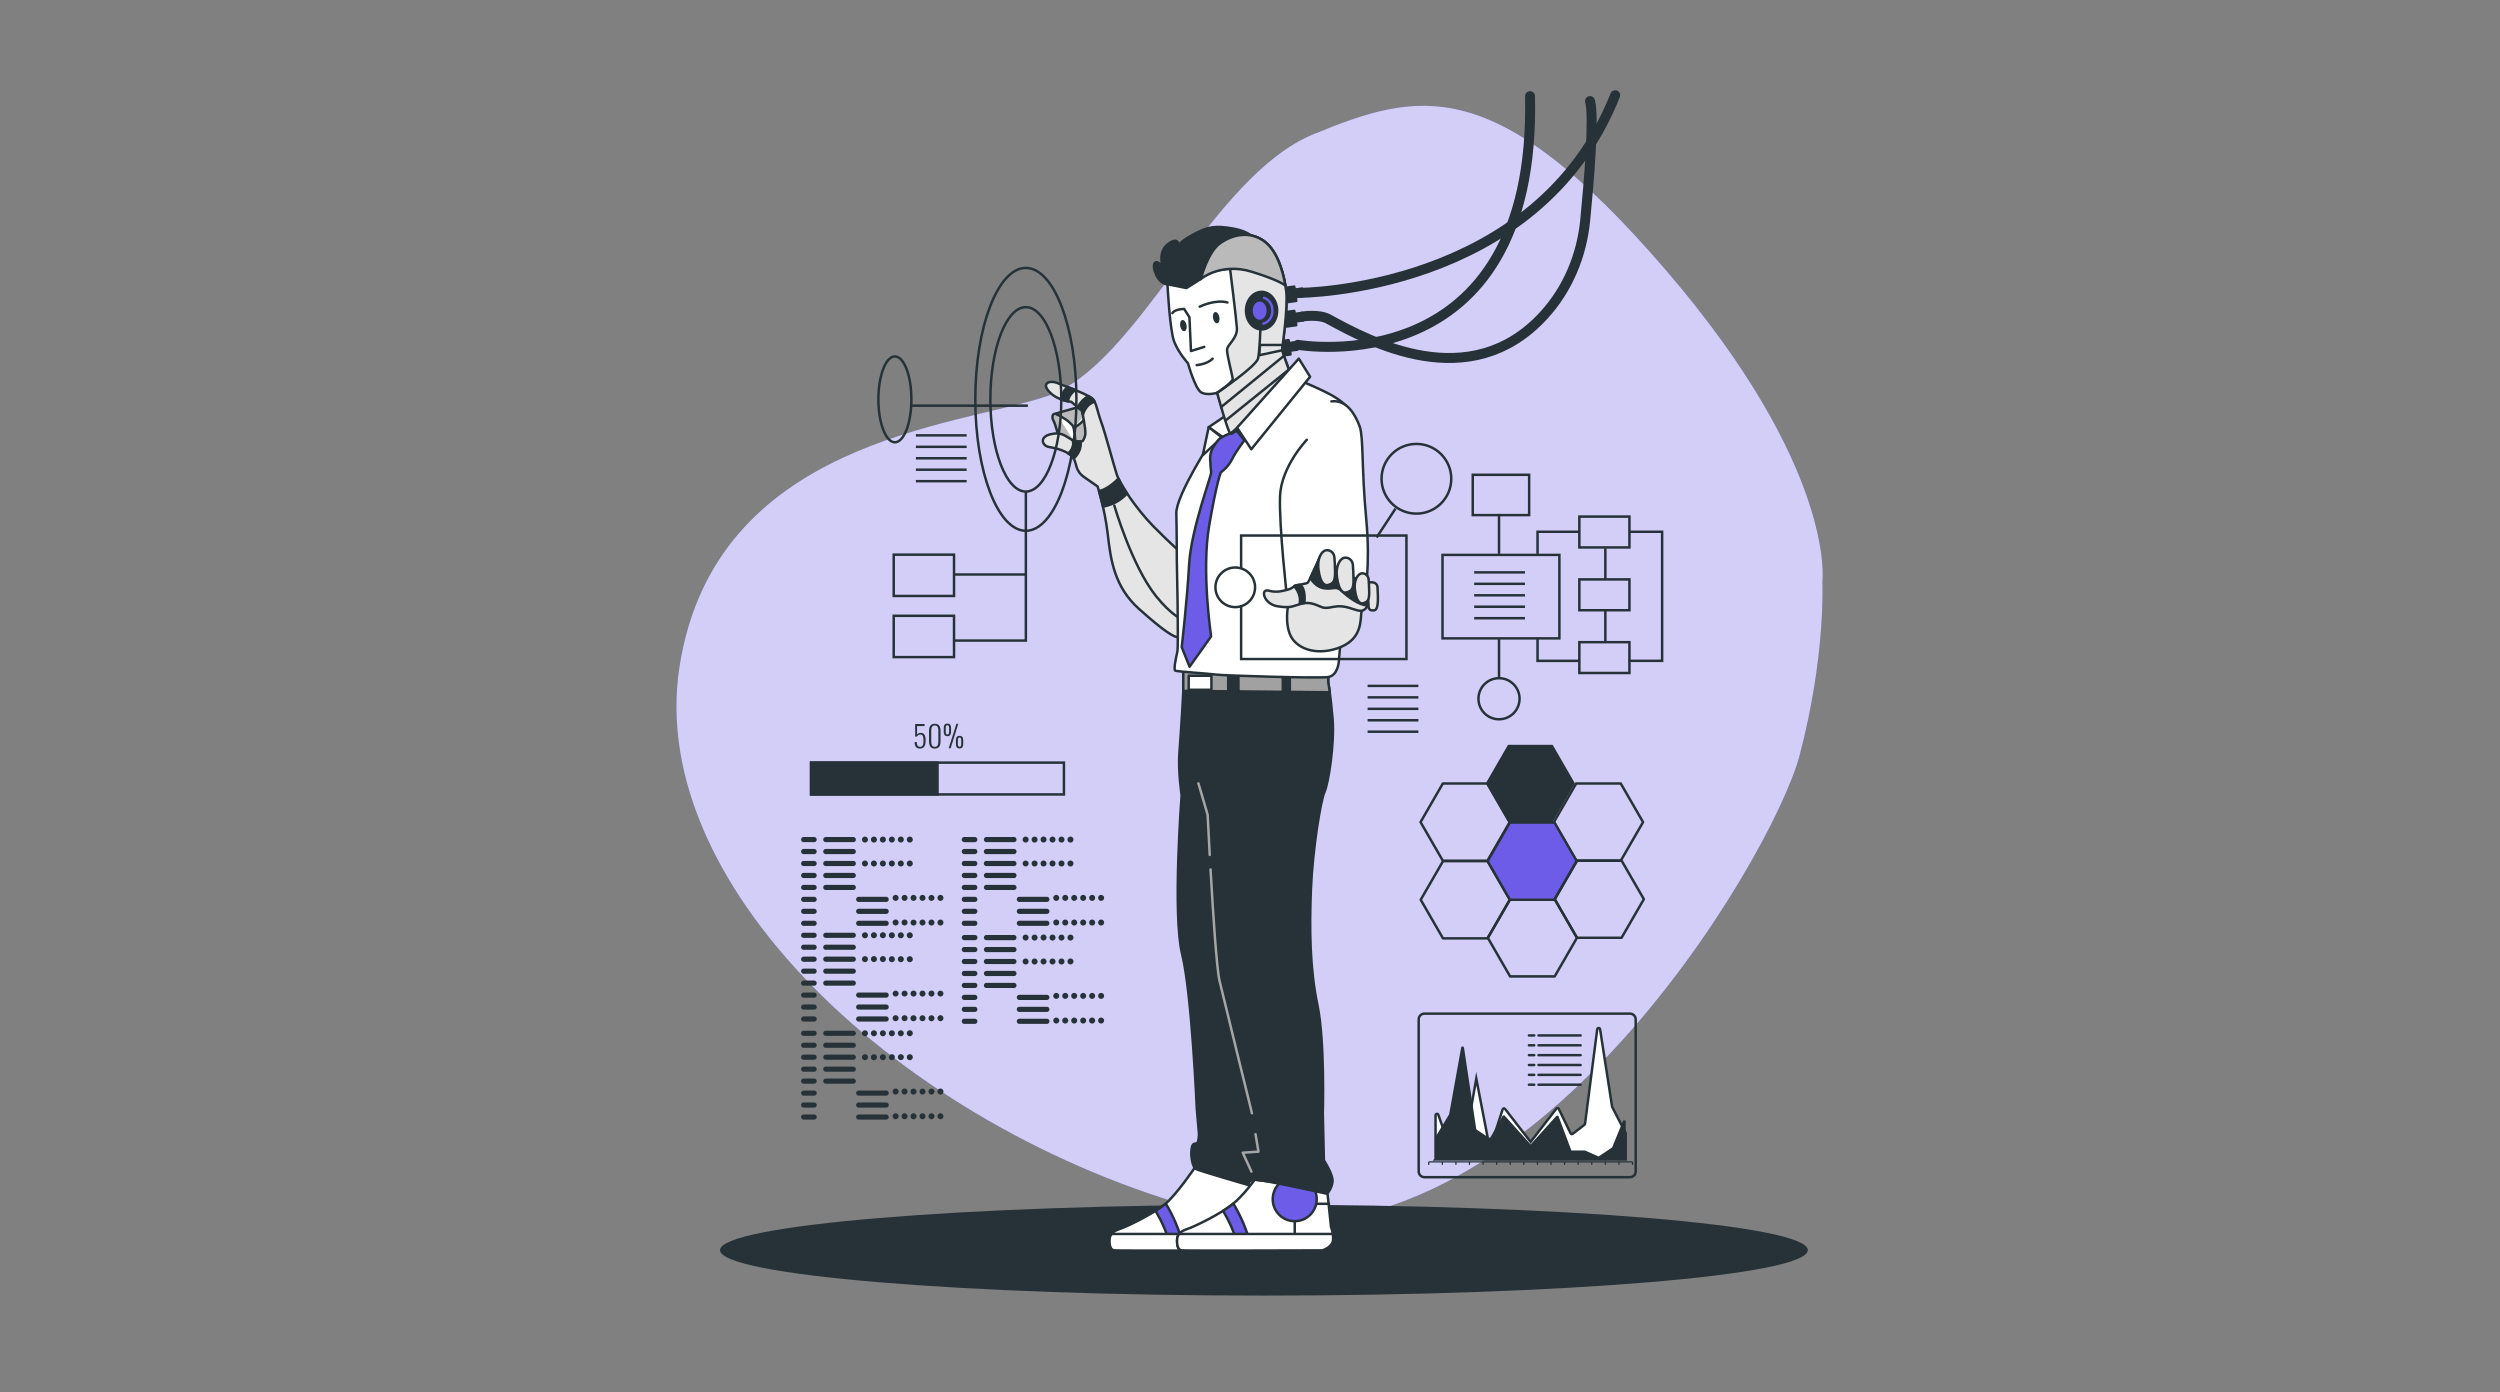 <svg xmlns="http://www.w3.org/2000/svg" width="2284" height="1272" fill="none"><rect width="100%" height="100%" fill="#808080" stroke="none"/><path fill="#6C5CE7" d="M1664.95 531.337s13.12-102.842-143.15-284.677c-156.26-181.836-226.09-163.217-321.57-124.132-95.48 39.085-160.04 211.656-244.138 239.566-84.102 27.911-302.739 40.691-335.219 246.451-32.483 205.759 215.482 430.605 491.757 500.595 276.28 70 506.96-326.779 531.26-418.244 24.3-91.464 21.06-159.559 21.06-159.559Z"/><path fill="#fff" d="M1664.95 531.337s13.12-102.842-143.15-284.677c-156.26-181.836-226.09-163.217-321.57-124.132-95.48 39.085-160.04 211.656-244.138 239.566-84.102 27.911-302.739 40.691-335.219 246.451-32.483 205.759 215.482 430.605 491.757 500.595 276.28 70 506.96-326.779 531.26-418.244 24.3-91.464 21.06-159.559 21.06-159.559Z" opacity=".7"/><path fill="#263238" d="M1154.73 1183.65c274.44 0 496.91-18.59 496.91-41.52 0-22.93-222.47-41.52-496.91-41.52-274.436 0-496.91 18.59-496.91 41.52 0 22.93 222.474 41.52 496.91 41.52Z"/><path stroke="#263238" stroke-linecap="round" stroke-linejoin="round" stroke-miterlimit="10" stroke-width="9.109" d="M1186.7 267.581s217.74-.419 288.93-180.581"/><path stroke="#263238" stroke-linecap="round" stroke-linejoin="round" stroke-miterlimit="10" stroke-width="9.109" d="M1190 289.142s14.93-2.407 23.55 2.298c36.63 19.976 129.19 70.959 197.12-3.649 21.66-23.792 34.41-54.344 37.55-86.365 3.54-36.042 8.45-94.967 4.41-109.111"/><path stroke="#263238" stroke-linecap="round" stroke-linejoin="round" stroke-miterlimit="10" stroke-width="9.109" d="M1185.84 315.039s217.92 37.957 212-227.165"/><path fill="#263238" stroke="#263238" stroke-linecap="round" stroke-linejoin="round" stroke-miterlimit="10" stroke-width="2.277" d="m1182.44 261.86-10.99 1.509 1.79 13.051 10.99-1.508-1.79-13.052Z"/><path fill="#263238" stroke="#263238" stroke-linecap="round" stroke-linejoin="round" stroke-miterlimit="10" stroke-width="2.277" d="m1189.68 263.672-6.87.943.95 6.87 6.87-.943-.95-6.87Zm-7.24 20.378-10.99 1.509 1.79 13.052 10.99-1.509-1.79-13.052Z"/><path fill="#263238" stroke="#263238" stroke-linecap="round" stroke-linejoin="round" stroke-miterlimit="10" stroke-width="2.277" d="m1189.68 285.843-6.87.943.95 6.87 6.87-.943-.95-6.87Zm-12.44 24.903-10.99 1.509 1.79 13.051 10.99-1.509-1.79-13.051Zm7.25 1.791-6.87.943.94 6.87 6.87-.943-.94-6.87Z"/><path fill="#BABABA" stroke="#263238" stroke-linecap="round" stroke-linejoin="round" stroke-miterlimit="10" stroke-width="2.277" d="M984.68 372.095s-20.935 5.868-21.926 6.198c-.993.33-1.984 3.307-.33 5.953 1.653 2.646 4.96 15.542 4.96 15.542s6.613 4.63 10.912 5.621c4.3.993 14.22 1.983 16.203-3.637 1.984-5.623 1.653-20.502-1.983-24.469-3.637-3.97-5.09-7.11-7.836-5.208Z"/><path fill="#fff" d="M965.398 378.623s7.276 3.307 10.913 6.613c3.637 3.307 4.3 3.97 4.63 5.623.33 1.653 1.653 9.92 1.323 13.889"/><path stroke="#263238" stroke-linecap="round" stroke-linejoin="round" stroke-miterlimit="10" stroke-width="2.277" d="M965.398 378.623s7.276 3.307 10.913 6.613c3.637 3.307 4.3 3.97 4.63 5.623.33 1.653 1.653 9.92 1.323 13.889"/><path fill="#fff" d="M980.945 390.859s11.573-5.623 11.573-13.559Z"/><path stroke="#263238" stroke-linecap="round" stroke-linejoin="round" stroke-miterlimit="10" stroke-width="2.277" d="M980.945 390.859s11.573-5.623 11.573-13.559"/><path fill="#E5E5E5" stroke="#263238" stroke-linecap="round" stroke-linejoin="round" stroke-miterlimit="10" stroke-width="2.277" d="M1081.14 506.927s-12.89-11.243-27.77-26.455c-14.88-15.212-30.1-37.698-33.07-46.957-2.98-9.26-10.59-38.029-14.22-47.948-3.64-9.92-4.3-16.866-7.278-20.503-2.977-3.636-17.196-8.929-18.519-9.589-1.323-.661-8.267-2.977-14.55-5.621-6.283-2.646-14.879 0-6.943 8.267 7.936 8.266 19.842 8.929 19.842 8.929l9.92 8.267s3.637 17.195 2.976 21.495c-.66 4.299-2.646 6.283-2.646 6.283s-4.96 1.323-10.25-1.654c-5.29-2.976-8.929-7.275-19.179-4.629-10.25 2.646-7.276 10.582-.993 11.573 6.283.993 16.865 3.637 21.495 9.259 4.63 5.623 1.323 11.906 10.913 18.519 9.592 6.613 11.902 8.267 11.902 8.267s6.62 20.502 9.26 43.65c2.65 23.149 5.96 47.948 28.44 68.12 22.49 20.172 32.74 26.786 37.04 26.125 4.3-.66 7.6-2.313 7.6-10.582s-3.97-64.816-3.97-64.816Z"/><path stroke="#263238" stroke-linecap="round" stroke-linejoin="round" stroke-miterlimit="10" stroke-width="2.277" d="M1018.03 461.876s15.91 54.998 38.05 82.67c14.39 17.99 24.56 21.791 24.56 21.791"/><path fill="#263238" stroke="#263238" stroke-linecap="round" stroke-linejoin="round" stroke-miterlimit="10" stroke-width="2.277" d="M1004.05 448.688a277.35 277.35 0 0 1 3.6 14.123c10.73-1.851 17.81-7.344 22.04-12.015-3.4-5.158-6.15-9.876-7.88-13.574-7.61 7.79-13.83 10.539-17.76 11.466Zm-28.437-82.047c.875-5.363 4.555-8.665 6.864-10.246-1.116-.457-1.922-.785-2.189-.917-.63-.315-2.543-1.009-5.046-1.932-2.612 2.535-5.249 6.208-6.242 11.202a37.015 37.015 0 0 0 6.613 1.893Zm4.18 35.35c.916 2.163 1.865 6.948-3.816 12.267 1.55.986 2.924 2.107 3.978 3.387.367.444.669.897.947 1.35 5.682-5.452 6.894-11.145 6.279-15.654-1.683.13-4.42-.002-7.388-1.35Zm19.014-36.925c-.795-.972-2.403-2.06-4.343-3.149-4.78 2.448-7.927 6.47-9.776 10.177l3.866 3.222s.253 1.196.608 3.016l.399.093c.107-.435 2.368-8.975 10.499-11.341-.377-.745-.78-1.439-1.253-2.018Z"/><path fill="#fff" stroke="#263238" stroke-linecap="round" stroke-linejoin="round" stroke-miterlimit="10" stroke-width="2.277" d="M1121.16 1115.68c11.1 0 20.1-9 20.1-20.1 0-11.1-9-20.1-20.1-20.1-11.1 0-20.1 9-20.1 20.1 0 11.1 9 20.1 20.1 20.1Z"/><path fill="#fff" stroke="#263238" stroke-linecap="round" stroke-linejoin="round" stroke-miterlimit="10" stroke-width="2.277" d="M1092.65 1065.2s-18.22 27.11-28.98 35.52c-10.75 8.42-33.18 19.64-41.6 22.44-8.41 2.81-8.41 7.95-8.41 10.75 0 2.81.46 7.95 4.2 8.42 3.74.46 128.55 0 128.55 0s9.81-2.81 9.81-10.29c0-7.48-1.86-10.75-1.86-10.75l-.47-43.47-61.24-12.62Z"/><path stroke="#263238" stroke-linecap="round" stroke-linejoin="round" stroke-miterlimit="10" stroke-width="2.277" d="M1152.49 1099.79h-11.22m-20.1 15.89v11.69"/><path fill="#6C5CE7" stroke="#263238" stroke-linecap="round" stroke-linejoin="round" stroke-miterlimit="10" stroke-width="2.277" d="M1070.27 1142.52c3.82 0 7.69-.01 11.56-.01-3.44-18.83-11.67-34.55-16.78-42.91-.46.38-.91.76-1.37 1.12-2.23 1.75-4.97 3.61-7.97 5.49 4.44 7.41 11.33 20.69 14.56 36.31Z"/><path fill="#fff" stroke="#263238" stroke-linecap="round" stroke-linejoin="round" stroke-miterlimit="10" stroke-width="2.277" d="M1156.23 1132.04c0-1.8-.11-3.34-.28-4.67h-140.48c-1.8 2.35-1.81 4.86-1.81 6.54 0 2.81.46 7.95 4.2 8.42 3.74.46 128.55 0 128.55 0s9.82-2.81 9.82-10.29Z"/><path fill="#fff" stroke="#263238" stroke-linecap="round" stroke-linejoin="round" stroke-miterlimit="10" stroke-width="2.277" d="M1146.26 1077.82s-10.14 14.49-20.89 22.9c-10.75 8.42-33.19 19.64-41.6 22.44-8.42 2.81-8.42 7.95-8.42 10.75 0 2.81.47 7.95 4.21 8.42 3.74.46 128.55 0 128.55 0s9.81-2.81 9.81-10.29c0-7.48-1.87-10.75-1.87-10.75l-3.74-35.52-66.05-7.95Z"/><path fill="#6C5CE7" stroke="#263238" stroke-linecap="round" stroke-linejoin="round" stroke-miterlimit="10" stroke-width="2.277" d="M1182.86 1115.68c11.1 0 20.1-9 20.1-20.1 0-11.1-9-20.1-20.1-20.1-11.1 0-20.1 9-20.1 20.1 0 11.1 9 20.1 20.1 20.1Z"/><path stroke="#263238" stroke-linecap="round" stroke-linejoin="round" stroke-miterlimit="10" stroke-width="2.277" d="M1214.19 1099.79h-11.22m-20.1 15.89v11.69"/><path fill="#6C5CE7" stroke="#263238" stroke-linecap="round" stroke-linejoin="round" stroke-miterlimit="10" stroke-width="2.277" d="M1131.96 1142.52c3.82 0 7.69-.01 11.57-.02-3.44-18.82-11.67-34.54-16.78-42.9-.46.38-.92.76-1.38 1.12-2.22 1.75-4.96 3.61-7.96 5.49 4.44 7.41 11.33 20.69 14.55 36.31Z"/><path fill="#fff" stroke="#263238" stroke-linecap="round" stroke-linejoin="round" stroke-miterlimit="10" stroke-width="2.277" d="M1217.92 1132.04c0-1.8-.11-3.34-.28-4.67h-140.47c-1.8 2.35-1.82 4.86-1.82 6.54 0 2.81.47 7.95 4.21 8.42 3.74.46 128.55 0 128.55 0s9.81-2.81 9.81-10.29Z"/><path fill="#263238" stroke="#263238" stroke-linecap="round" stroke-linejoin="round" stroke-miterlimit="10" stroke-width="2.277" d="M1081.05 611.422v20.751s-1.98 36.561-3.46 54.347c-1.48 17.785 1.98 40.018 1.98 40.018s-8.4 109.189.49 145.256c8.89 36.068 13.34 141.306 13.34 141.306l1.98 22.73s0 8.89-2.47 8.89-3.96.49-4.45 6.92c-.49 6.42 1.48 14.82 3.95 16.3 2.47 1.48 48.42 14.82 48.42 14.82s-.99-4.44 5.44-4.94c6.42-.49 66.2 12.85 66.2 12.85s4.45-4.94 4.94-11.37c.5-6.42-7.9-19.26-7.9-19.26l-.99-42.49s1.98-66.208-4.94-99.311c-6.91-33.102-7.41-69.17-5.93-105.731 1.49-36.562 8.9-81.522 12.36-88.932 3.46-7.41 9.38-43.972 7.41-67.193-1.98-23.222-3.96-33.103-3.96-33.103s-.04-2.061-.02-4.737c.02-2.675-132.39-7.121-132.39-7.121Z"/><path fill="#A1A1A1" stroke="#263238" stroke-linecap="round" stroke-linejoin="round" stroke-miterlimit="10" stroke-width="2.277" d="M1122.06 612.933c-22.85-.904-41.01-1.512-41.01-1.512v19.79l41.01.38v-18.658Zm56.32 19.182 36.5.339c-.84-6.276-1.42-9.175-1.42-9.175s-.04-2.061-.02-4.736c.01-.902-15.08-2.007-35.06-3.075v16.647Zm-46.93-.434 40.51.376v-16.923c-12.85-.649-27.14-1.275-40.51-1.822v18.369Z"/><path fill="#fff" stroke="#263238" stroke-linecap="round" stroke-linejoin="round" stroke-miterlimit="10" stroke-width="2.277" d="M1106.74 617.35h-20.75v12.846h20.75V617.35Z"/><path stroke="#A6A6A6" stroke-linecap="round" stroke-linejoin="round" stroke-miterlimit="10" stroke-width="2.277" d="m1147.05 1036.23 2.68 15.9-14.32.99 7.9 17.29m-37.37-276.094c2.27 39.8 5.58 90.611 8.21 101.69 4.44 18.774 29.64 121.044 29.64 121.044m-48.91-301.379 8.4 28.657s.75 15.538 1.92 36.742"/><path fill="#fff" stroke="#263238" stroke-linecap="round" stroke-linejoin="round" stroke-miterlimit="10" stroke-width="2.277" d="M1107.8 401.027s-33.56 51.471-33.12 68.029c.45 16.561.45 41.624.45 41.624s1.79 79.22.45 85.038c-1.34 5.819-3.58 16.112-1.79 17.007 1.79.895 30.88 2.685 37.15 3.58s93.99 3.58 102.49 2.238c8.51-1.343 9.85-12.98 9.85-16.111 0-3.134 14.77-149.936 14.77-187.531 0-37.596-6.27-43.861-16.11-50.576-9.85-6.714-33.12-16.112-33.12-16.112l-81.02 52.814Z"/><path fill="#fff" d="M1193.91 401.772s-23.48 24.469-24.47 51.587c-1 27.115 6.28 91.598 6.28 91.598s33.07-9.919 45.63-7.606c12.57 2.314 25.14 8.929 25.14 8.929s5.95-27.445 1.65-72.749c-4.3-45.304-2.32-74.073-5.95-83.993-3.64-9.92-11.58-24.802-25.8-22.816"/><path stroke="#263238" stroke-linecap="round" stroke-linejoin="round" stroke-miterlimit="10" stroke-width="2.277" d="M1193.91 401.772s-23.48 24.469-24.47 51.587c-1 27.115 6.28 91.598 6.28 91.598s33.07-9.919 45.63-7.606c12.57 2.314 25.14 8.929 25.14 8.929s5.95-27.445 1.65-72.749c-4.3-45.304-2.32-74.073-5.95-83.993-3.64-9.92-11.58-24.802-25.8-22.816"/><path fill="#fff" stroke="#263238" stroke-linecap="round" stroke-linejoin="round" stroke-miterlimit="10" stroke-width="2.277" d="m1118.83 380.406-14.6 9.879 17.01 12.083 2.79-6.46-5.2-15.502Z"/><path fill="#fff" stroke="#263238" stroke-linecap="round" stroke-linejoin="round" stroke-miterlimit="10" stroke-width="2.277" d="m1104.24 390.286-5.36 25.51 17.45-16.112-12.09-9.398Z"/><path fill="#6C5CE7" stroke="#263238" stroke-linecap="round" stroke-linejoin="round" stroke-miterlimit="10" stroke-width="2.277" d="M1130.2 393.865s-13.43 3.58-17.45 8.504c-4.03 4.923-7.61 10.741-7.17 17.006.45 6.265.45 8.952.9 12.086.45 3.133-18.35 51.917-20.14 84.589-1.79 32.672-6.72 75.191-6.72 75.191l7.17 17.902 19.69-27.749s-8.95-59.526-1.79-101.15c7.16-41.624 10.74-48.783 10.74-48.783s6.27-4.029 10.3-12.086c4.02-8.057 11.18-17.006 11.18-17.006l-6.71-8.504Z"/><path fill="#263238" stroke="#263238" stroke-linecap="round" stroke-linejoin="round" stroke-miterlimit="10" stroke-width="2.277" d="M1066.57 259.7s-6.24.346-10.4-9.014c-4.16-9.361-.69-12.481 1.74-10.748 2.42 1.733 4.16 3.12 4.16 3.12s-4.51-13.174 5.54-20.455c10.06-7.28 9.02 2.774 9.02 2.774s-1.04-3.12 12.83-10.749c13.86-7.629 20.8-8.667 36.75-5.893 15.94 2.773 19.06 9.013 19.06 9.013s-15.94-3.814-24.26 7.28c-8.33 11.095-10.75 19.068-14.91 24.964-4.16 5.893-10.4 11.787-19.77 14.561-9.35 2.776-19.76-4.853-19.76-4.853Z"/><path fill="#fff" stroke="#263238" stroke-linecap="round" stroke-linejoin="round" stroke-miterlimit="10" stroke-width="2.277" d="M1066.58 259.7s2.08 42.298 6.24 52.698c4.16 10.401 12.48 19.416 12.48 19.416s6.59 23.577 12.14 26.697c5.54 3.12 14.56.346 14.56.346s11.09 37.097 13.17 37.443c2.08.346 54.43-53.045 54.43-53.045s-8.32-22.189-8.32-23.228c0-1.04 5.55-38.829 3.81-53.739-1.73-14.909-7.62-37.097-20.45-46.11-12.83-9.013-27.74-6.24-39.52 1.733-11.79 7.975-18.03 32.936-18.03 32.936l-13.18 8.321-17.33-3.468Z"/><path fill="#E5E5E5" stroke="#263238" stroke-linecap="round" stroke-linejoin="round" stroke-miterlimit="10" stroke-width="2.277" d="M1175.09 266.288c-1.73-14.909-7.62-37.097-20.45-46.11-12.83-9.013-27.74-6.24-39.52 1.733-11.79 7.975-18.03 32.936-18.03 32.936s4.85-7.975 26.69-9.362c0 0 5.55 44.378 6.24 54.086.69 9.708-9.01 15.255-9.01 20.108 0 4.855 4.85 23.228 5.2 26.35.35 3.12-14.21 12.828-14.21 12.828s9.97 36.705 12.05 37.051c2.08.346 55.55-52.653 55.55-52.653s-8.32-22.189-8.32-23.228c0-1.04 5.55-38.829 3.81-53.739Z"/><path fill="#BABABA" stroke="#263238" stroke-linecap="round" stroke-linejoin="round" stroke-miterlimit="10" stroke-width="2.277" d="M1154.63 220.178c-12.83-9.013-27.74-6.24-39.52 1.733-11.79 7.975-18.03 32.936-18.03 32.936s18.37-15.255 46.46-6.588c20.8 6.422 28.28 10.747 30.76 12.559-2.42-14.426-8.33-32.674-19.67-40.64Z"/><path stroke="#263238" stroke-linecap="round" stroke-linejoin="round" stroke-miterlimit="10" stroke-width="2.277" d="M1111.98 358.857s36.06-24.269 37.45-31.549c1.38-7.281 2.08-26.349 2.08-26.349m26.71 36.065-58.27 46.967m-4.37-12.076 57.53-46.907m-22.65-.475 20.8-4.507.7-4.853h-20.8l-.7 9.36Z"/><path fill="#263238" stroke="#263238" stroke-linecap="round" stroke-linejoin="round" stroke-miterlimit="10" stroke-width="2.277" d="M1166.78 283.795c0 9.478-6.36 17.162-14.21 17.162-7.85 0-14.22-7.684-14.22-17.162 0-9.478 6.37-17.161 14.22-17.161 7.85 0 14.21 7.683 14.21 17.161Z"/><path fill="#6C5CE7" stroke="#263238" stroke-linecap="round" stroke-linejoin="round" stroke-miterlimit="10" stroke-width="2.277" d="M1158.33 283.796c0 5.208-3.36 9.43-7.5 9.43-4.14 0-7.49-4.222-7.49-9.43 0-5.208 3.35-9.431 7.49-9.431 4.14.003 7.5 4.223 7.5 9.431Z"/><path stroke="#6C5CE7" stroke-linecap="round" stroke-linejoin="round" stroke-miterlimit="10" stroke-width="2.277" d="M1154.85 272.164c4.37 1.245 7.62 5.98 7.62 11.632 0 5.93-3.58 10.851-8.27 11.789"/><path stroke="#263238" stroke-linecap="round" stroke-linejoin="round" stroke-miterlimit="10" stroke-width="2.277" d="m1100.21 316.907-12.14 3.815-1.38-30.857-4.86-7.627s-8.32 0-10.74 3.814m22.18 47.495s9.7-.692 14.56-5.893"/><path fill="#263238" d="M1114.02 289.662c.54 2.822-.33 5.356-1.93 5.659-1.6.303-3.33-1.737-3.86-4.559-.54-2.821.33-5.356 1.93-5.659 1.59-.305 3.32 1.738 3.86 4.559Zm-29.99 7.28c.53 2.822-.33 5.356-1.93 5.659-1.6.303-3.33-1.737-3.86-4.561-.54-2.822.32-5.356 1.92-5.659 1.6-.303 3.33 1.74 3.87 4.561Z"/><path stroke="#263238" stroke-linecap="round" stroke-linejoin="round" stroke-miterlimit="10" stroke-width="2.277" d="M1096.05 280.156s14.21-6.934 25.31-3.814"/><path fill="#fff" stroke="#263238" stroke-linecap="round" stroke-linejoin="round" stroke-miterlimit="10" stroke-width="2.277" d="m1186.6 327.626-56.4 63.106 12.98 19.694 53.71-66.241-10.29-16.559Z"/><path fill="#E5E5E5" stroke="#263238" stroke-linecap="round" stroke-linejoin="round" stroke-miterlimit="10" stroke-width="2.277" d="M1178.04 547.602s-4.96 16.533 0 30.754c4.96 14.222 23.81 20.833 43.98 13.889 20.17-6.943 20.83-21.495 21.5-30.422.66-8.929 2.99-6.905 1.99-10.728-1-3.824-38.7-21.68-67.47-3.493Z"/><path fill="#E5E5E5" stroke="#263238" stroke-linecap="round" stroke-linejoin="round" stroke-miterlimit="10" stroke-width="2.277" d="M1205.89 508.918s-9.64 21.889-11.04 23.296c-1.41 1.406-10.65 2.009-12.45 3.414-1.81 1.405-3.62 2.61-6.43 3.213-2.81.604-8.83 3.013-16.87.804-8.03-2.209-4.62 12.25 8.03 14.258 12.66 2.009 13.66-.2 22.1-2.409 8.43-2.209 14.66 2.008 18.87 3.413 4.22 1.406 9.64-.803 14.06-1.004 4.42-.2 8.43.601 14.26 2.61 5.82 2.008 8.63 2.209 11.24-.604 2.61-2.812 4.42-6.426 3.62-12.049-.81-5.622-9.84-13.456-18.68-18.675-8.84-5.222-21.69-11.649-21.69-11.649l-5.02-4.618Z"/><path fill="#263238" stroke="#263238" stroke-linecap="round" stroke-linejoin="round" stroke-miterlimit="10" stroke-width="2.277" d="M1182.4 535.629s6.63 6.427 5.02 15.866l4.22-.601s1.81-13.457-4.02-16.467c0 0-3.82-.403-5.22 1.202Zm68.88 8.233c-.8-5.622-9.84-13.456-18.67-18.676-8.84-5.221-21.69-11.648-21.69-11.648l-5.02-4.618s-5.45 12.363-8.75 19.104c1.69 2.81 5.81 8.371 12.36 9.414 8.84 1.405 10.84-2.812 16.47 2.61 5.62 5.422 15.26 12.45 22.49 13.053.42.034.83.044 1.25.037 1.39-2.385 2.13-5.329 1.56-9.276Z"/><path fill="#E5E5E5" stroke="#263238" stroke-linecap="round" stroke-linejoin="round" stroke-miterlimit="10" stroke-width="2.277" d="M1219.11 509.206c-.24-3.086-2.39-5.83-5.42-6.445-1.91-.387-4.1.043-6.07 2.55-4.92 6.265-3.13 15.666-2.23 19.694.89 4.029 3.13 10.742 8.05 9.399 4.93-1.344 6.27-3.58 6.27-11.637 0-4.942-.34-10.218-.6-13.561Zm16.87 6.827c-.24-3.085-2.39-5.83-5.42-6.444-1.92-.388-4.1.043-6.07 2.548-4.92 6.267-3.13 15.665-2.24 19.694.9 4.028 3.14 10.742 8.06 9.398 4.92-1.344 6.27-3.58 6.27-11.637 0-4.939-.34-10.216-.6-13.559Zm15.69 15.982s6.63-1.004 6.83 4.821c.2 5.823 1.61 19.881-2.81 20.685-4.42.804-5.42-1.405-5.42-4.418s-.41-6.026-.41-6.026l-.2-14.661 2.01-.401Z"/><path fill="#E5E5E5" stroke="#263238" stroke-linecap="round" stroke-linejoin="round" stroke-miterlimit="10" stroke-width="2.277" d="M1250.38 529.428c-.21-2.653-2.05-5.015-4.66-5.541-1.64-.333-3.52.036-5.21 2.193-4.24 5.388-2.7 13.47-1.93 16.934.77 3.464 2.69 9.236 6.93 8.082 4.23-1.155 5.39-3.079 5.39-10.007 0-4.249-.3-8.788-.52-11.661Z"/><path stroke="#263238" stroke-linecap="round" stroke-linejoin="round" stroke-miterlimit="10" stroke-width="2.277" d="M1489.07 1075.48h-187.66c-2.92 0-5.29-2.37-5.29-5.3V931.357a5.294 5.294 0 0 1 5.29-5.297h187.66c2.93 0 5.3 2.37 5.3 5.297v138.823c0 2.93-2.37 5.3-5.3 5.3Z"/><path stroke="#263238" stroke-miterlimit="10" stroke-width="1.139" d="M1305.31 1061.49h186.14m-186.14 0v2.76m12.4-2.76v2.76m12.42-2.76v2.76m12.4-2.76v2.76m12.42-2.76v2.76m12.4-2.76v2.76m12.42-2.76v2.76m12.39-2.76v2.76m12.43-2.76v2.76m12.39-2.76v2.76m12.43-2.76v2.76m12.39-2.76v2.76m12.43-2.76v2.76m12.39-2.76v2.76m12.43-2.76v2.76m12.4-2.76v2.76"/><path fill="#fff" stroke="#263238" stroke-miterlimit="10" stroke-width="2.277" d="M1311.51 1059.26h173.73v-24.02l-12.28-23.77c-.09-.16-.15-.34-.18-.52l-10.92-70.476c-.27-1.736-2.42-1.699-2.65.045l-11.11 86.041c-.06.43-.27.82-.58 1.06l-10.72 8.29c-.65.51-1.52.26-1.91-.53l-10.78-22.26c-.45-.93-1.55-1.07-2.17-.28l-11.16 14.4-12.41 16.01-12.41-16.01-10.93-14.1c-.67-.87-1.9-.6-2.25.49l-11.64 36.03-12.41-64.208-12.4 70.608-12.41-9.61-9.83-27.89c-.56-1.58-2.58-1.12-2.58.59v40.11Z"/><path fill="#263238" d="M1485.24 1059.29h-173.72v-20.65l12.28-20.44c.08-.14.14-.29.17-.45l10.92-60.609c.27-1.492 2.42-1.462 2.65.039l11.11 73.99c.06.37.27.71.59.92l10.71 7.13c.65.43 1.53.22 1.91-.46l10.78-19.15c.46-.8 1.56-.92 2.17-.24l11.16 12.39 12.41 13.76 12.41-13.76 10.93-12.13c.68-.75 1.9-.52 2.25.42l11.64 30.98h12.41l12.41 5.51 12.41-8.26 9.82-23.99c.56-1.36 2.58-.96 2.58.51v34.49Z"/><path stroke="#263238" stroke-linecap="round" stroke-linejoin="round" stroke-miterlimit="10" stroke-width="2.277" d="M1405.58 945.987h38.44m-38.44 9.003h38.44m-38.44 9.001h38.44m-38.44 9.002h38.44m-38.44 9.003h38.44m-38.44 9.002h38.44m-47.18-45.011h4.81m-4.81 9.003h4.81m-4.81 9.001h4.81m-4.81 9.002h4.81m-4.81 9.003h4.81m-4.81 9.002h4.81m-42.58-204.243h-40.74l-20.37 35.282 20.37 35.282h40.74l20.37-35.282-20.37-35.282Zm-.15-70.945h-40.74l-20.37 35.281 20.37 35.282h40.74l20.37-35.282-20.37-35.281Zm121.8 0h-40.74l-20.37 35.281 20.37 35.282h40.74l20.37-35.282-20.37-35.281Z"/><path stroke="#263238" stroke-linecap="round" stroke-linejoin="round" stroke-miterlimit="10" stroke-width="2.277" d="M1420.36 821.481h-40.74l-20.37 35.282 20.37 35.282h40.74l20.37-35.282-20.37-35.282Z"/><path fill="#6C5CE7" stroke="#263238" stroke-linecap="round" stroke-linejoin="round" stroke-miterlimit="10" stroke-width="2.277" d="M1420.18 751.475h-40.74l-20.37 35.281 20.37 35.282h40.74l20.37-35.282-20.37-35.281Z"/><path fill="#263238" d="M1418.49 680.423h-40.74l-20.37 35.282 20.37 35.281h40.74l20.37-35.281-20.37-35.282Z"/><path stroke="#263238" stroke-linecap="round" stroke-linejoin="round" stroke-miterlimit="10" stroke-width="2.277" d="M1481.45 786.2h-40.74l-20.37 35.282 20.37 35.282h40.74l20.37-35.282-20.37-35.282Z"/><path fill="#263238" d="M743.792 769.402h-9.56a2.356 2.356 0 0 1-2.357-2.359 2.355 2.355 0 0 1 2.357-2.357h9.56a2.358 2.358 0 0 1 0 4.716Zm2.357 8.567a2.356 2.356 0 0 0-2.357-2.357h-9.56a2.356 2.356 0 1 0 0 4.714h9.56a2.355 2.355 0 0 0 2.357-2.357Zm0 10.924a2.356 2.356 0 0 0-2.357-2.357h-9.56a2.356 2.356 0 1 0 0 4.714h9.56a2.352 2.352 0 0 0 2.357-2.357Zm0 10.927a2.358 2.358 0 0 0-2.357-2.36h-9.56a2.357 2.357 0 0 0-2.357 2.36 2.356 2.356 0 0 0 2.357 2.357h9.56a2.354 2.354 0 0 0 2.357-2.357Zm0 10.926a2.357 2.357 0 0 0-2.357-2.359h-9.56a2.356 2.356 0 0 0-2.357 2.359 2.355 2.355 0 0 0 2.357 2.357h9.56a2.355 2.355 0 0 0 2.357-2.357Zm0 10.926a2.356 2.356 0 0 0-2.357-2.357h-9.56a2.356 2.356 0 1 0 0 4.714h9.56a2.352 2.352 0 0 0 2.357-2.357Zm0 10.927a2.355 2.355 0 0 0-2.357-2.357h-9.56a2.356 2.356 0 1 0 0 4.714h9.56a2.356 2.356 0 0 0 2.357-2.357Zm0 10.926a2.356 2.356 0 0 0-2.357-2.357h-9.56a2.356 2.356 0 1 0 0 4.714h9.56a2.355 2.355 0 0 0 2.357-2.357Zm35.765-76.482a2.356 2.356 0 0 0-2.357-2.357h-25.096a2.358 2.358 0 0 0 0 4.716h25.096a2.358 2.358 0 0 0 2.357-2.359Zm0 10.926a2.357 2.357 0 0 0-2.357-2.357h-25.096a2.356 2.356 0 1 0 0 4.714h25.096a2.356 2.356 0 0 0 2.357-2.357Zm0 10.924a2.357 2.357 0 0 0-2.357-2.357h-25.096a2.356 2.356 0 1 0 0 4.714h25.096a2.353 2.353 0 0 0 2.357-2.357Zm0 10.927a2.359 2.359 0 0 0-2.357-2.36h-25.096a2.357 2.357 0 0 0-2.357 2.36 2.356 2.356 0 0 0 2.357 2.357h25.096a2.355 2.355 0 0 0 2.357-2.357Zm0 10.926a2.358 2.358 0 0 0-2.357-2.359h-25.096a2.356 2.356 0 0 0-2.357 2.359 2.355 2.355 0 0 0 2.357 2.357h25.096a2.356 2.356 0 0 0 2.357-2.357Zm30.046 10.926a2.357 2.357 0 0 0-2.357-2.357h-25.096a2.357 2.357 0 1 0 0 4.714h25.096a2.353 2.353 0 0 0 2.357-2.357Zm0 10.927a2.356 2.356 0 0 0-2.357-2.357h-25.096a2.356 2.356 0 1 0 0 4.714h25.096a2.357 2.357 0 0 0 2.357-2.357Zm0 10.926a2.357 2.357 0 0 0-2.357-2.357h-25.096a2.357 2.357 0 1 0 0 4.714h25.096a2.356 2.356 0 0 0 2.357-2.357Zm-19.002-76.482a2.731 2.731 0 1 0-5.462 0 2.731 2.731 0 0 0 5.462 0Zm8.194 0a2.731 2.731 0 1 0-5.463 0 2.731 2.731 0 0 0 5.463 0Zm8.196 0a2.731 2.731 0 1 0-5.463 0 2.731 2.731 0 0 0 5.463 0Zm8.193 0a2.73 2.73 0 1 0-5.463 0 2.734 2.734 0 0 0 2.731 2.733 2.733 2.733 0 0 0 2.732-2.733Zm8.196 0a2.732 2.732 0 1 0-5.463.001 2.732 2.732 0 0 0 5.463-.001Zm8.194 0a2.732 2.732 0 1 0-5.464.002 2.732 2.732 0 0 0 5.464-.002Zm-40.973 21.853a2.73 2.73 0 0 0-2.73-2.731 2.732 2.732 0 1 0 2.73 2.731Zm8.194 0a2.73 2.73 0 1 0-5.46-.002 2.73 2.73 0 0 0 5.46.002Zm8.196 0a2.73 2.73 0 1 0-5.46-.002 2.73 2.73 0 0 0 5.46.002Zm8.193 0a2.731 2.731 0 1 0-5.463 0 2.731 2.731 0 0 0 5.463 0Zm8.196 0a2.731 2.731 0 1 0-5.463 0 2.731 2.731 0 0 0 5.463 0Zm8.194 0a2.73 2.73 0 1 0-5.461-.001 2.73 2.73 0 0 0 5.461.001Zm-12.976 31.41a2.73 2.73 0 1 0-5.462.002 2.73 2.73 0 0 0 5.462-.002Zm8.196 0a2.73 2.73 0 1 0-5.462.002 2.73 2.73 0 0 0 5.462-.002Zm8.194 0a2.73 2.73 0 0 0-2.733-2.73 2.73 2.73 0 1 0 0 5.46 2.73 2.73 0 0 0 2.733-2.73Zm8.193 0a2.73 2.73 0 1 0-5.46 0 2.73 2.73 0 0 0 5.46 0Zm8.196 0a2.732 2.732 0 0 0-5.463 0 2.73 2.73 0 0 0 2.733 2.73 2.727 2.727 0 0 0 2.73-2.73Zm8.194 0a2.73 2.73 0 1 0-5.462.002 2.73 2.73 0 0 0 5.462-.002Zm-40.973 22.536a2.732 2.732 0 1 0-5.463-.003 2.732 2.732 0 0 0 5.463.003Zm8.196 0a2.732 2.732 0 1 0-5.463-.003 2.732 2.732 0 0 0 5.463.003Zm8.194 0a2.734 2.734 0 0 0-5.466 0 2.732 2.732 0 0 0 2.733 2.73 2.732 2.732 0 0 0 2.733-2.73Zm8.193 0a2.73 2.73 0 1 0-5.461-.005 2.73 2.73 0 0 0 5.461.005Zm8.196 0a2.733 2.733 0 0 0-2.73-2.733 2.732 2.732 0 1 0 2.73 2.733Zm8.194 0a2.73 2.73 0 1 0-5.464-.004 2.73 2.73 0 0 0 5.464.004Zm-118.136 13.989h-9.56a2.356 2.356 0 1 1 0-4.714h9.56a2.356 2.356 0 1 1 0 4.714Zm2.357 8.567a2.356 2.356 0 0 0-2.357-2.357h-9.56a2.356 2.356 0 1 0 0 4.714h9.56a2.353 2.353 0 0 0 2.357-2.357Zm0 10.927a2.355 2.355 0 0 0-2.357-2.357h-9.56a2.356 2.356 0 1 0 0 4.714h9.56a2.356 2.356 0 0 0 2.357-2.357Zm0 10.926a2.356 2.356 0 0 0-2.357-2.357h-9.56a2.356 2.356 0 1 0 0 4.714h9.56a2.355 2.355 0 0 0 2.357-2.357Zm0 10.924a2.356 2.356 0 0 0-2.357-2.357h-9.56a2.356 2.356 0 1 0 0 4.714h9.56a2.352 2.352 0 0 0 2.357-2.357Zm0 10.929a2.355 2.355 0 0 0-2.357-2.357h-9.56a2.358 2.358 0 0 0 0 4.716h9.56a2.358 2.358 0 0 0 2.357-2.359Zm0 10.926a2.356 2.356 0 0 0-2.357-2.357h-9.56a2.356 2.356 0 1 0 0 4.714h9.56a2.355 2.355 0 0 0 2.357-2.357Zm0 10.924a2.356 2.356 0 0 0-2.357-2.357h-9.56a2.356 2.356 0 1 0 0 4.714h9.56a2.353 2.353 0 0 0 2.357-2.357Zm35.765-76.48a2.357 2.357 0 0 0-2.357-2.357h-25.096a2.356 2.356 0 1 0 0 4.714h25.096a2.356 2.356 0 0 0 2.357-2.357Zm0 10.924a2.357 2.357 0 0 0-2.357-2.357h-25.096a2.356 2.356 0 1 0 0 4.714h25.096a2.354 2.354 0 0 0 2.357-2.357Zm0 10.927a2.356 2.356 0 0 0-2.357-2.357h-25.096a2.356 2.356 0 1 0 0 4.714h25.096a2.357 2.357 0 0 0 2.357-2.357Zm0 10.926a2.357 2.357 0 0 0-2.357-2.357h-25.096a2.356 2.356 0 1 0 0 4.714h25.096a2.356 2.356 0 0 0 2.357-2.357Zm0 10.924a2.357 2.357 0 0 0-2.357-2.357h-25.096a2.356 2.356 0 1 0 0 4.714h25.096a2.353 2.353 0 0 0 2.357-2.357Zm30.046 10.929a2.356 2.356 0 0 0-2.357-2.357h-25.096a2.358 2.358 0 0 0 0 4.716h25.096a2.358 2.358 0 0 0 2.357-2.359Zm0 10.926a2.357 2.357 0 0 0-2.357-2.357h-25.096a2.357 2.357 0 1 0 0 4.714h25.096a2.356 2.356 0 0 0 2.357-2.357Zm0 10.924a2.357 2.357 0 0 0-2.357-2.357h-25.096a2.357 2.357 0 1 0 0 4.714h25.096a2.354 2.354 0 0 0 2.357-2.357Zm-19.002-76.48a2.731 2.731 0 1 0-5.463-.001 2.731 2.731 0 0 0 5.463.001Zm8.194 0a2.732 2.732 0 1 0-5.463 0 2.732 2.732 0 0 0 5.463 0Zm8.196 0a2.732 2.732 0 1 0-5.463 0 2.732 2.732 0 0 0 5.463 0Zm8.193 0a2.731 2.731 0 1 0-5.462-.002 2.731 2.731 0 0 0 5.462.002Zm8.196 0a2.732 2.732 0 1 0-5.464 0 2.732 2.732 0 0 0 5.464 0Zm8.194 0a2.732 2.732 0 1 0-5.464 0 2.732 2.732 0 0 0 5.464 0Zm-40.973 21.851a2.732 2.732 0 1 0-5.463-.003 2.732 2.732 0 0 0 5.463.003Zm8.194 0a2.732 2.732 0 1 0-5.459-.003 2.732 2.732 0 0 0 5.459.003Zm8.196 0a2.732 2.732 0 1 0-5.459-.003 2.732 2.732 0 0 0 5.459.003Zm8.193 0a2.731 2.731 0 1 0-5.463-.003 2.731 2.731 0 0 0 5.463.003Zm8.196 0a2.732 2.732 0 1 0-5.464-.002 2.732 2.732 0 0 0 5.464.002Zm8.194 0a2.732 2.732 0 1 0-5.464-.002 2.732 2.732 0 0 0 5.464.002Zm-12.976 31.413a2.732 2.732 0 0 0-5.463 0 2.732 2.732 0 0 0 5.463 0Zm8.196 0a2.732 2.732 0 0 0-5.463 0 2.732 2.732 0 0 0 5.463 0Zm8.194 0a2.732 2.732 0 0 0-2.733-2.731 2.73 2.73 0 1 0 0 5.461 2.732 2.732 0 0 0 2.733-2.73Zm8.193 0a2.731 2.731 0 1 0-5.462 0 2.731 2.731 0 0 0 5.462 0Zm8.196 0a2.731 2.731 0 1 0-5.462 0 2.731 2.731 0 0 0 5.462 0Zm8.194 0a2.732 2.732 0 0 0-5.463 0 2.732 2.732 0 0 0 5.463 0Zm-40.973 22.533a2.732 2.732 0 1 0-5.463.003 2.732 2.732 0 0 0 5.463-.003Zm8.196 0a2.732 2.732 0 1 0-5.463.003 2.732 2.732 0 0 0 5.463-.003Zm8.194 0a2.732 2.732 0 0 0-2.733-2.73 2.732 2.732 0 1 0 0 5.461 2.73 2.73 0 0 0 2.733-2.731Zm8.193 0a2.73 2.73 0 1 0-5.462.002 2.73 2.73 0 0 0 5.462-.002Zm8.196 0a2.73 2.73 0 1 0-5.462.002 2.73 2.73 0 0 0 5.462-.002Zm8.194 0a2.732 2.732 0 1 0-5.463.003 2.732 2.732 0 0 0 5.463-.003Zm-118.136 16.1h-9.56a2.356 2.356 0 1 1 0-4.714h9.56a2.356 2.356 0 1 1 0 4.714Zm2.357 8.57a2.355 2.355 0 0 0-2.357-2.357h-9.56a2.356 2.356 0 1 0 0 4.714h9.56a2.356 2.356 0 0 0 2.357-2.357Zm0 10.924a2.355 2.355 0 0 0-2.357-2.357h-9.56a2.356 2.356 0 1 0 0 4.714h9.56a2.353 2.353 0 0 0 2.357-2.357Zm0 10.926a2.355 2.355 0 0 0-2.357-2.357h-9.56a2.355 2.355 0 0 0-2.357 2.357 2.355 2.355 0 0 0 2.357 2.357h9.56a2.355 2.355 0 0 0 2.357-2.357Zm0 10.926a2.356 2.356 0 0 0-2.357-2.357h-9.56a2.356 2.356 0 1 0 0 4.714h9.56a2.355 2.355 0 0 0 2.357-2.357Zm0 10.927a2.355 2.355 0 0 0-2.357-2.357h-9.56a2.355 2.355 0 0 0-2.357 2.357 2.355 2.355 0 0 0 2.357 2.356h9.56a2.353 2.353 0 0 0 2.357-2.356Zm0 10.926a2.36 2.36 0 0 0-2.357-2.36h-9.56a2.36 2.36 0 0 0 0 4.72h9.56a2.36 2.36 0 0 0 2.357-2.36Zm0 10.93c0-1.31-1.054-2.36-2.357-2.36h-9.56a2.353 2.353 0 0 0-2.357 2.36 2.36 2.36 0 0 0 2.357 2.36h9.56a2.366 2.366 0 0 0 2.357-2.36Zm35.765-76.486a2.357 2.357 0 0 0-2.357-2.357h-25.096a2.356 2.356 0 1 0 0 4.714h25.096a2.356 2.356 0 0 0 2.357-2.357Zm0 10.927a2.356 2.356 0 0 0-2.357-2.357h-25.096a2.356 2.356 0 1 0 0 4.714h25.096a2.357 2.357 0 0 0 2.357-2.357Zm0 10.924a2.356 2.356 0 0 0-2.357-2.357h-25.096a2.356 2.356 0 1 0 0 4.714h25.096a2.354 2.354 0 0 0 2.357-2.357Zm0 10.926a2.356 2.356 0 0 0-2.357-2.357h-25.096a2.355 2.355 0 0 0-2.357 2.357 2.355 2.355 0 0 0 2.357 2.357h25.096a2.356 2.356 0 0 0 2.357-2.357Zm0 10.926a2.357 2.357 0 0 0-2.357-2.357h-25.096a2.356 2.356 0 1 0 0 4.714h25.096a2.356 2.356 0 0 0 2.357-2.357Zm30.046 10.927a2.356 2.356 0 0 0-2.357-2.357h-25.096a2.356 2.356 0 1 0 0 4.713h25.096a2.354 2.354 0 0 0 2.357-2.356Zm0 10.926a2.36 2.36 0 0 0-2.357-2.36h-25.096a2.36 2.36 0 0 0 0 4.72h25.096a2.36 2.36 0 0 0 2.357-2.36Zm0 10.93c0-1.31-1.055-2.36-2.357-2.36h-25.096a2.36 2.36 0 0 0 0 4.72h25.096a2.367 2.367 0 0 0 2.357-2.36Zm-19.002-76.486a2.73 2.73 0 1 0-5.462.002 2.73 2.73 0 0 0 5.462-.002Zm8.194 0a2.731 2.731 0 1 0-5.462.002 2.731 2.731 0 0 0 5.462-.002Zm8.196 0a2.731 2.731 0 1 0-5.462.002 2.731 2.731 0 0 0 5.462-.002Zm8.193 0a2.73 2.73 0 1 0-5.461.001 2.73 2.73 0 0 0 5.461-.001Zm8.196 0a2.731 2.731 0 1 0-5.463.003 2.731 2.731 0 0 0 5.463-.003Zm8.194 0a2.732 2.732 0 1 0-5.463.003 2.732 2.732 0 0 0 5.463-.003Zm-40.973 21.851a2.731 2.731 0 1 0-5.462 0 2.731 2.731 0 0 0 5.462 0Zm8.194 0a2.731 2.731 0 1 0-5.463 0 2.731 2.731 0 0 0 5.463 0Zm8.196 0a2.731 2.731 0 1 0-5.463 0 2.731 2.731 0 0 0 5.463 0Zm8.193 0a2.73 2.73 0 1 0-5.462 0 2.73 2.73 0 0 0 5.462 0Zm8.196 0a2.732 2.732 0 1 0-5.463.001 2.732 2.732 0 0 0 5.463-.001Zm8.194 0a2.732 2.732 0 1 0-5.464.002 2.732 2.732 0 0 0 5.464-.002Zm-12.976 31.412a2.732 2.732 0 1 0-5.463.003 2.732 2.732 0 0 0 5.463-.003Zm8.196 0a2.732 2.732 0 1 0-5.463.003 2.732 2.732 0 0 0 5.463-.003Zm8.194 0a2.732 2.732 0 0 0-2.733-2.73 2.732 2.732 0 1 0 0 5.463 2.732 2.732 0 0 0 2.733-2.733Zm8.193 0a2.73 2.73 0 1 0-5.462.002 2.73 2.73 0 0 0 5.462-.002Zm8.196 0a2.73 2.73 0 1 0-5.462.002 2.73 2.73 0 0 0 5.462-.002Zm8.194 0a2.732 2.732 0 1 0-5.463.003 2.732 2.732 0 0 0 5.463-.003Zm-40.973 22.533a2.73 2.73 0 0 0-2.733-2.73 2.729 2.729 0 1 0 0 5.46 2.73 2.73 0 0 0 2.733-2.73Zm8.196 0a2.73 2.73 0 0 0-2.733-2.73 2.729 2.729 0 1 0 0 5.46 2.73 2.73 0 0 0 2.733-2.73Zm8.194 0a2.73 2.73 0 0 0-2.733-2.73 2.73 2.73 0 1 0 0 5.46 2.73 2.73 0 0 0 2.733-2.73Zm8.193 0c0-1.51-1.223-2.73-2.73-2.73a2.73 2.73 0 1 0 0 5.46c1.507 0 2.73-1.22 2.73-2.73Zm8.196 0c0-1.51-1.223-2.73-2.73-2.73a2.737 2.737 0 0 0-2.733 2.73 2.73 2.73 0 0 0 2.733 2.73c1.507 0 2.73-1.22 2.73-2.73Zm8.194 0a2.73 2.73 0 0 0-2.733-2.73 2.735 2.735 0 0 0-2.73 2.73c0 1.51 1.222 2.73 2.73 2.73a2.73 2.73 0 0 0 2.733-2.73Zm28.648-250.408h-9.56a2.356 2.356 0 0 1-2.357-2.359 2.355 2.355 0 0 1 2.357-2.357h9.56a2.358 2.358 0 1 1 0 4.716Zm2.356 8.567a2.356 2.356 0 0 0-2.359-2.357h-9.56a2.357 2.357 0 1 0 0 4.714h9.56a2.356 2.356 0 0 0 2.359-2.357Zm0 10.924a2.356 2.356 0 0 0-2.359-2.357h-9.56a2.357 2.357 0 1 0 0 4.714h9.56a2.353 2.353 0 0 0 2.359-2.357Zm0 10.927a2.358 2.358 0 0 0-2.359-2.36h-9.56a2.357 2.357 0 0 0-2.357 2.36 2.357 2.357 0 0 0 2.357 2.357h9.56a2.355 2.355 0 0 0 2.359-2.357Zm0 10.926a2.358 2.358 0 0 0-2.359-2.359h-9.56a2.356 2.356 0 0 0-2.357 2.359 2.356 2.356 0 0 0 2.357 2.357h9.56a2.356 2.356 0 0 0 2.359-2.357Zm0 10.926a2.356 2.356 0 0 0-2.359-2.357h-9.56a2.357 2.357 0 1 0 0 4.714h9.56a2.353 2.353 0 0 0 2.359-2.357Zm0 10.927a2.356 2.356 0 0 0-2.359-2.357h-9.56a2.356 2.356 0 1 0 0 4.714h9.56a2.356 2.356 0 0 0 2.359-2.357Zm0 10.926a2.356 2.356 0 0 0-2.359-2.357h-9.56a2.357 2.357 0 1 0 0 4.714h9.56a2.356 2.356 0 0 0 2.359-2.357Zm35.767-76.482a2.355 2.355 0 0 0-2.357-2.357h-25.095a2.357 2.357 0 1 0 0 4.716h25.095a2.358 2.358 0 0 0 2.357-2.359Zm0 10.926a2.356 2.356 0 0 0-2.357-2.357h-25.095a2.358 2.358 0 1 0 0 4.714h25.095a2.355 2.355 0 0 0 2.357-2.357Zm0 10.924a2.356 2.356 0 0 0-2.357-2.357h-25.095a2.358 2.358 0 1 0 0 4.714h25.095a2.352 2.352 0 0 0 2.357-2.357Zm0 10.927a2.358 2.358 0 0 0-2.357-2.36h-25.095a2.358 2.358 0 1 0 0 4.717h25.095a2.354 2.354 0 0 0 2.357-2.357Zm0 10.926a2.357 2.357 0 0 0-2.357-2.359h-25.095a2.358 2.358 0 1 0 0 4.716h25.095a2.355 2.355 0 0 0 2.357-2.357Zm30.047 10.926a2.357 2.357 0 0 0-2.357-2.357h-25.096a2.357 2.357 0 1 0 0 4.714h25.096a2.353 2.353 0 0 0 2.357-2.357Zm0 10.927a2.356 2.356 0 0 0-2.357-2.357h-25.096a2.356 2.356 0 1 0 0 4.714h25.096a2.357 2.357 0 0 0 2.357-2.357Zm0 10.926a2.357 2.357 0 0 0-2.357-2.357h-25.096a2.357 2.357 0 1 0 0 4.714h25.096a2.356 2.356 0 0 0 2.357-2.357Zm-19.002-76.482a2.731 2.731 0 1 0-5.462 0 2.731 2.731 0 0 0 5.462 0Zm8.194 0a2.731 2.731 0 1 0-5.463 0 2.731 2.731 0 0 0 5.463 0Zm8.193 0a2.732 2.732 0 1 0-5.463.001 2.732 2.732 0 0 0 5.463-.001Zm8.194 0a2.731 2.731 0 1 0-5.462 0 2.731 2.731 0 0 0 5.462 0Zm8.196 0a2.731 2.731 0 1 0-5.463 0 2.731 2.731 0 0 0 5.463 0Zm8.194 0a2.732 2.732 0 1 0-5.464.002 2.732 2.732 0 0 0 5.464-.002Zm-40.971 21.853a2.732 2.732 0 0 0-5.463 0 2.732 2.732 0 0 0 5.463 0Zm8.194 0a2.73 2.73 0 1 0-5.464 0 2.73 2.73 0 0 0 5.464 0Zm8.193 0a2.731 2.731 0 1 0-5.463 0 2.731 2.731 0 0 0 5.463 0Zm8.194 0a2.73 2.73 0 1 0-5.46-.002 2.73 2.73 0 0 0 5.46.002Zm8.196 0a2.73 2.73 0 1 0-5.46-.002 2.73 2.73 0 0 0 5.46.002Zm8.194 0a2.731 2.731 0 1 0-5.465 0 2.731 2.731 0 0 0 5.465 0Zm-12.974 31.41a2.73 2.73 0 1 0-5.462.002 2.73 2.73 0 0 0 5.462-.002Zm8.194 0a2.73 2.73 0 0 0-2.733-2.73 2.73 2.73 0 1 0 0 5.46 2.728 2.728 0 0 0 2.733-2.73Zm8.193 0a2.732 2.732 0 0 0-5.463 0 2.73 2.73 0 0 0 2.733 2.73 2.725 2.725 0 0 0 2.73-2.73Zm8.196 0a2.73 2.73 0 1 0-5.462.002 2.73 2.73 0 0 0 5.462-.002Zm8.196 0a2.732 2.732 0 0 0-2.733-2.73 2.73 2.73 0 1 0 0 5.46 2.729 2.729 0 0 0 2.733-2.73Zm8.19 0c0-1.508-1.22-2.73-2.73-2.73a2.728 2.728 0 0 0-2.73 2.73c0 1.51 1.22 2.73 2.73 2.73s2.73-1.22 2.73-2.73Zm-40.969 22.536a2.732 2.732 0 1 0-5.463-.003 2.732 2.732 0 0 0 5.463.003Zm8.194 0a2.732 2.732 0 1 0-5.464-.002 2.732 2.732 0 0 0 5.464.002Zm8.193 0a2.733 2.733 0 0 0-2.73-2.733 2.732 2.732 0 1 0 2.73 2.733Zm8.196 0a2.734 2.734 0 0 0-2.733-2.733 2.73 2.73 0 1 0 2.733 2.733Zm8.196 0a2.732 2.732 0 1 0-5.468-.002 2.732 2.732 0 0 0 5.468.002Zm8.19 0a2.73 2.73 0 1 0-5.462-.004 2.73 2.73 0 0 0 5.462.004Zm-118.134 16.1h-9.56a2.356 2.356 0 1 1 0-4.714h9.56a2.358 2.358 0 1 1 0 4.714Zm2.356 8.567a2.356 2.356 0 0 0-2.359-2.357h-9.56a2.356 2.356 0 1 0 0 4.714h9.56a2.355 2.355 0 0 0 2.359-2.357Zm0 10.926a2.356 2.356 0 0 0-2.359-2.357h-9.56a2.357 2.357 0 1 0 0 4.714h9.56a2.356 2.356 0 0 0 2.359-2.357Zm0 10.927a2.356 2.356 0 0 0-2.359-2.357h-9.56a2.356 2.356 0 1 0 0 4.714h9.56a2.356 2.356 0 0 0 2.359-2.357Zm0 10.924a2.356 2.356 0 0 0-2.359-2.357h-9.56a2.358 2.358 0 0 0 0 4.716h9.56a2.356 2.356 0 0 0 2.359-2.359Zm0 10.928a2.356 2.356 0 0 0-2.359-2.357h-9.56a2.357 2.357 0 1 0 0 4.714h9.56a2.356 2.356 0 0 0 2.359-2.357Zm0 10.927a2.356 2.356 0 0 0-2.359-2.357h-9.56a2.356 2.356 0 1 0 0 4.714h9.56a2.356 2.356 0 0 0 2.359-2.357Zm0 10.924a2.356 2.356 0 0 0-2.359-2.357h-9.56a2.356 2.356 0 1 0 0 4.714h9.56a2.355 2.355 0 0 0 2.359-2.357Zm35.767-76.48a2.355 2.355 0 0 0-2.357-2.357h-25.095a2.357 2.357 0 1 0 0 4.714h25.095a2.356 2.356 0 0 0 2.357-2.357Zm0 10.924a2.355 2.355 0 0 0-2.357-2.357h-25.095a2.357 2.357 0 1 0 0 4.714h25.095a2.354 2.354 0 0 0 2.357-2.357Zm0 10.926a2.356 2.356 0 0 0-2.357-2.357h-25.095a2.358 2.358 0 1 0 0 4.714h25.095a2.355 2.355 0 0 0 2.357-2.357Zm0 10.927a2.355 2.355 0 0 0-2.357-2.357h-25.095a2.357 2.357 0 1 0 0 4.714h25.095a2.356 2.356 0 0 0 2.357-2.357Zm0 10.924a2.355 2.355 0 0 0-2.357-2.357h-25.095a2.357 2.357 0 1 0 0 4.716h25.095a2.356 2.356 0 0 0 2.357-2.359Zm30.047 10.928a2.357 2.357 0 0 0-2.357-2.357h-25.096a2.357 2.357 0 1 0 0 4.714h25.096a2.356 2.356 0 0 0 2.357-2.357Zm0 10.927a2.356 2.356 0 0 0-2.357-2.357h-25.096a2.356 2.356 0 1 0 0 4.714h25.096a2.357 2.357 0 0 0 2.357-2.357Zm0 10.924a2.356 2.356 0 0 0-2.357-2.357h-25.096a2.356 2.356 0 1 0 0 4.714h25.096a2.355 2.355 0 0 0 2.357-2.357Zm-19.002-76.482a2.731 2.731 0 1 0-5.462 0 2.731 2.731 0 0 0 5.462 0Zm8.194 0a2.731 2.731 0 1 0-5.463 0 2.731 2.731 0 0 0 5.463 0Zm8.193 0a2.732 2.732 0 1 0-5.463.001 2.732 2.732 0 0 0 5.463-.001Zm8.194 0a2.731 2.731 0 1 0-5.462 0 2.731 2.731 0 0 0 5.462 0Zm8.196 0a2.731 2.731 0 1 0-5.463 0 2.731 2.731 0 0 0 5.463 0Zm8.194 0a2.732 2.732 0 1 0-5.464.002 2.732 2.732 0 0 0 5.464-.002Zm-40.971 21.852a2.73 2.73 0 1 0-5.462.002 2.73 2.73 0 0 0 5.462-.002Zm8.194 0a2.731 2.731 0 1 0-5.462.002 2.731 2.731 0 0 0 5.462-.002Zm8.193 0a2.731 2.731 0 1 0-5.463.003 2.731 2.731 0 0 0 5.463-.003Zm8.194 0a2.73 2.73 0 1 0-5.462.002 2.73 2.73 0 0 0 5.462-.002Zm8.196 0a2.731 2.731 0 1 0-5.462.002 2.731 2.731 0 0 0 5.462-.002Zm8.194 0a2.732 2.732 0 1 0-5.463.003 2.732 2.732 0 0 0 5.463-.003Zm-12.974 31.413a2.732 2.732 0 1 0-5.464.002 2.732 2.732 0 0 0 5.464-.002Zm8.194 0a2.732 2.732 0 1 0-5.464.002 2.732 2.732 0 0 0 5.464-.002Zm8.193 0a2.731 2.731 0 1 0-5.462 0 2.731 2.731 0 0 0 5.462 0Zm8.196 0a2.732 2.732 0 1 0-5.464.002 2.732 2.732 0 0 0 5.464-.002Zm8.196 0a2.733 2.733 0 1 0-2.733 2.733 2.737 2.737 0 0 0 2.733-2.733Zm8.19 0a2.73 2.73 0 1 0-5.46 0 2.73 2.73 0 1 0 5.46 0Zm-40.969 22.534a2.73 2.73 0 1 0-5.461-.001 2.73 2.73 0 0 0 5.461.001Zm8.194 0a2.731 2.731 0 1 0-5.465 0 2.731 2.731 0 0 0 5.465 0Zm8.193 0a2.73 2.73 0 0 0-2.73-2.731 2.732 2.732 0 1 0 2.73 2.731Zm8.196 0a2.73 2.73 0 0 0-2.733-2.731 2.73 2.73 0 1 0 2.733 2.731Zm8.196 0a2.732 2.732 0 0 0-2.733-2.731 2.732 2.732 0 1 0 0 5.461 2.73 2.73 0 0 0 2.733-2.73Zm8.19 0a2.73 2.73 0 1 0-5.46 0c0 1.507 1.22 2.73 2.73 2.73s2.73-1.221 2.73-2.73Z"/><path stroke="#263238" stroke-miterlimit="10" stroke-width="2.277" d="M972.007 696.733H741V725.8h231.007v-29.067Z"/><path fill="#263238" stroke="#263238" stroke-miterlimit="10" stroke-width="2.277" d="M856.503 696.733H741V725.8h115.503v-29.067Z"/><path fill="#263238" d="M840.528 683.856c-1.184 0-2.136-.23-2.855-.686-.72-.453-1.244-1.127-1.572-2.022-.328-.893-.492-1.977-.492-3.252h1.995c0 .893.087 1.665.26 2.323.173.656.483 1.164.929 1.517.446.355 1.052.532 1.817.532.838 0 1.476-.218 1.913-.655.437-.438.738-1.075.902-1.913.164-.838.246-1.868.246-3.088 0-1.349-.096-2.423-.287-3.225-.191-.802-.51-1.378-.956-1.735-.447-.355-1.043-.533-1.79-.533-.565 0-1.093.155-1.585.464-.492.312-.92.766-1.285 1.369h-1.667v-11.477h8.608l-.027 1.885h-6.804l-.11 7.679c.328-.403.77-.747 1.326-1.038.555-.292 1.243-.438 2.063-.438 1.093 0 1.972.274 2.637.82.665.545 1.143 1.326 1.435 2.335.291 1.011.437 2.229.437 3.65 0 1.2-.091 2.268-.273 3.195-.183.929-.479 1.713-.889 2.35a4.027 4.027 0 0 1-1.585 1.449c-.649.33-1.443.494-2.391.494Zm13.492.027c-1.311 0-2.35-.282-3.115-.847-.765-.565-1.312-1.339-1.64-2.325-.328-.984-.492-2.104-.492-3.361v-9.62c0-1.277.169-2.402.506-3.374.337-.975.893-1.736 1.667-2.282.774-.547 1.799-.82 3.074-.82 1.312 0 2.35.273 3.116.82.765.546 1.316 1.307 1.653 2.282.337.974.505 2.099.505 3.374v9.62c0 1.277-.164 2.404-.491 3.388-.328.984-.875 1.754-1.64 2.309-.765.558-1.813.836-3.143.836Zm0-1.585c.857 0 1.517-.214 1.982-.642.464-.428.792-1.002.983-1.722.192-.717.287-1.525.287-2.418v-9.92c0-.893-.095-1.699-.287-2.418-.191-.72-.514-1.289-.97-1.708-.455-.422-1.12-.629-1.995-.629-.838 0-1.489.21-1.954.629-.464.419-.792.988-.983 1.708-.192.717-.287 1.525-.287 2.418v9.92c0 .893.095 1.699.287 2.418.191.72.521 1.294.997 1.722.474.428 1.12.642 1.94.642Zm11.529-9.701c-1.221 0-2.086-.397-2.596-1.189-.51-.793-.765-1.817-.765-3.074v-3.088c0-1.292.25-2.314.751-3.061.501-.747 1.371-1.121 2.61-1.121 1.22 0 2.081.369 2.582 1.107.501.738.752 1.747.752 3.02v3.197c0 1.257-.251 2.273-.752 3.047s-1.362 1.162-2.582 1.162Zm0-1.558c.401 0 .71-.116.929-.342.219-.227.373-.542.464-.942.092-.401.137-.848.137-1.34v-3.251c0-.747-.105-1.36-.314-1.834-.21-.473-.615-.71-1.216-.71-.62 0-1.03.239-1.23.722-.2.485-.301 1.1-.301 1.847v3.224c0 .51.046.961.137 1.353.089.392.246.704.465.929.218.23.528.344.929.344Zm1.175 12.57 7.023-22.326h1.749l-6.969 22.326h-1.803Zm9.92.164c-1.221 0-2.082-.391-2.583-1.177-.501-.783-.751-1.813-.751-3.086v-3.06c0-1.294.25-2.316.751-3.063.501-.747 1.362-1.121 2.583-1.121 1.22 0 2.086.365 2.596 1.093.51.729.767 1.74.767 3.034v3.17c0 1.275-.25 2.298-.751 3.063-.504.765-1.374 1.147-2.612 1.147Zm0-1.53c.4 0 .715-.121.942-.355.228-.239.383-.551.465-.943.082-.392.123-.833.123-1.325v-3.252c0-.747-.1-1.364-.301-1.847-.2-.483-.61-.722-1.229-.722-.62 0-1.03.239-1.23.722-.2.483-.301 1.098-.301 1.847v3.252c0 .492.046.933.137 1.325.091.392.246.706.464.943.219.234.529.355.93.355Z"/><path stroke="#263238" stroke-miterlimit="10" stroke-width="2.277" d="M937.217 484.93c25.507 0 46.185-53.763 46.185-120.083s-20.678-120.083-46.185-120.083c-25.508 0-46.186 53.763-46.186 120.083s20.678 120.083 46.186 120.083Z"/><path stroke="#263238" stroke-miterlimit="10" stroke-width="2.277" d="M937.198 449.09c17.895 0 32.401-37.717 32.401-84.243 0-46.527-14.506-84.243-32.401-84.243-17.895 0-32.401 37.716-32.401 84.243 0 46.526 14.506 84.243 32.401 84.243Zm-104.549-84.243c0 21.659-6.752 39.217-15.082 39.217-8.331 0-15.083-17.558-15.083-39.217s6.752-39.217 15.083-39.217c8.328 0 15.082 17.558 15.082 39.217Zm4.101 32.901h46.399m-46.399 10.464h46.399m-46.399 10.461h46.399m-46.399 10.465h46.399m-46.399 10.461h46.399m55.943-68.985H833.297m103.925 78.476v136.145h-65.613m-.015-22.643H816.5v37.736h55.094v-37.736Zm0-55.848H816.5v37.737h55.094v-37.737Zm.015 18.114h64.905m488.136-17.904h-106.77v76.266h106.77v-76.266Zm-27.63-73.173h-51.52v36.8h51.52v-36.8Zm-27.52 72v-36.372m0 151.357v-36.372m13.26 67.248c7.33-7.331 7.33-19.218 0-26.55-7.33-7.331-19.22-7.331-26.55 0-7.33 7.332-7.33 19.219 0 26.55 7.33 7.332 19.22 7.332 26.55 0Zm60.53-165.808h-38.59v19.947m83.28 97.973h30.53v-117.92h-30.53m-83.28 97.386v20.534h38.59"/><path stroke="#263238" stroke-miterlimit="10" stroke-width="2.277" d="M1488.65 471.973h-45.76v28.161h45.76v-28.161Zm0 57.362h-45.76v28.161h45.76v-28.161Zm0 57.365h-45.76v28.158h45.76V586.7Zm-22.01-85.379v28.015m0 28.682v28.015m-332.75-66.739v-30.023h151.03v112.818h-151.03v-49.13m160.14-83.705c17.59 0 31.84-14.257 31.84-31.844 0-17.586-14.25-31.843-31.84-31.843s-31.84 14.257-31.84 31.843c0 17.587 14.25 31.844 31.84 31.844Z"/><path stroke="#263238" stroke-miterlimit="10" stroke-width="2.277" d="M1141.68 549.024c6.87-7.26 6.56-18.719-.7-25.594s-18.72-6.563-25.59.697c-6.88 7.26-6.57 18.719.69 25.594s18.72 6.563 25.6-.697Zm133.24-84.318-17.29 26.385m-8.18 135.563h46.4m-46.4 10.465h46.4m-46.4 10.461h46.4m-46.4 10.465h46.4m-46.4 10.461h46.4m50.95-145.572h46.41m-46.41 10.464h46.41m-46.41 10.463h46.41m-46.41 10.463h46.41m-46.41 10.461h46.41"/></svg>